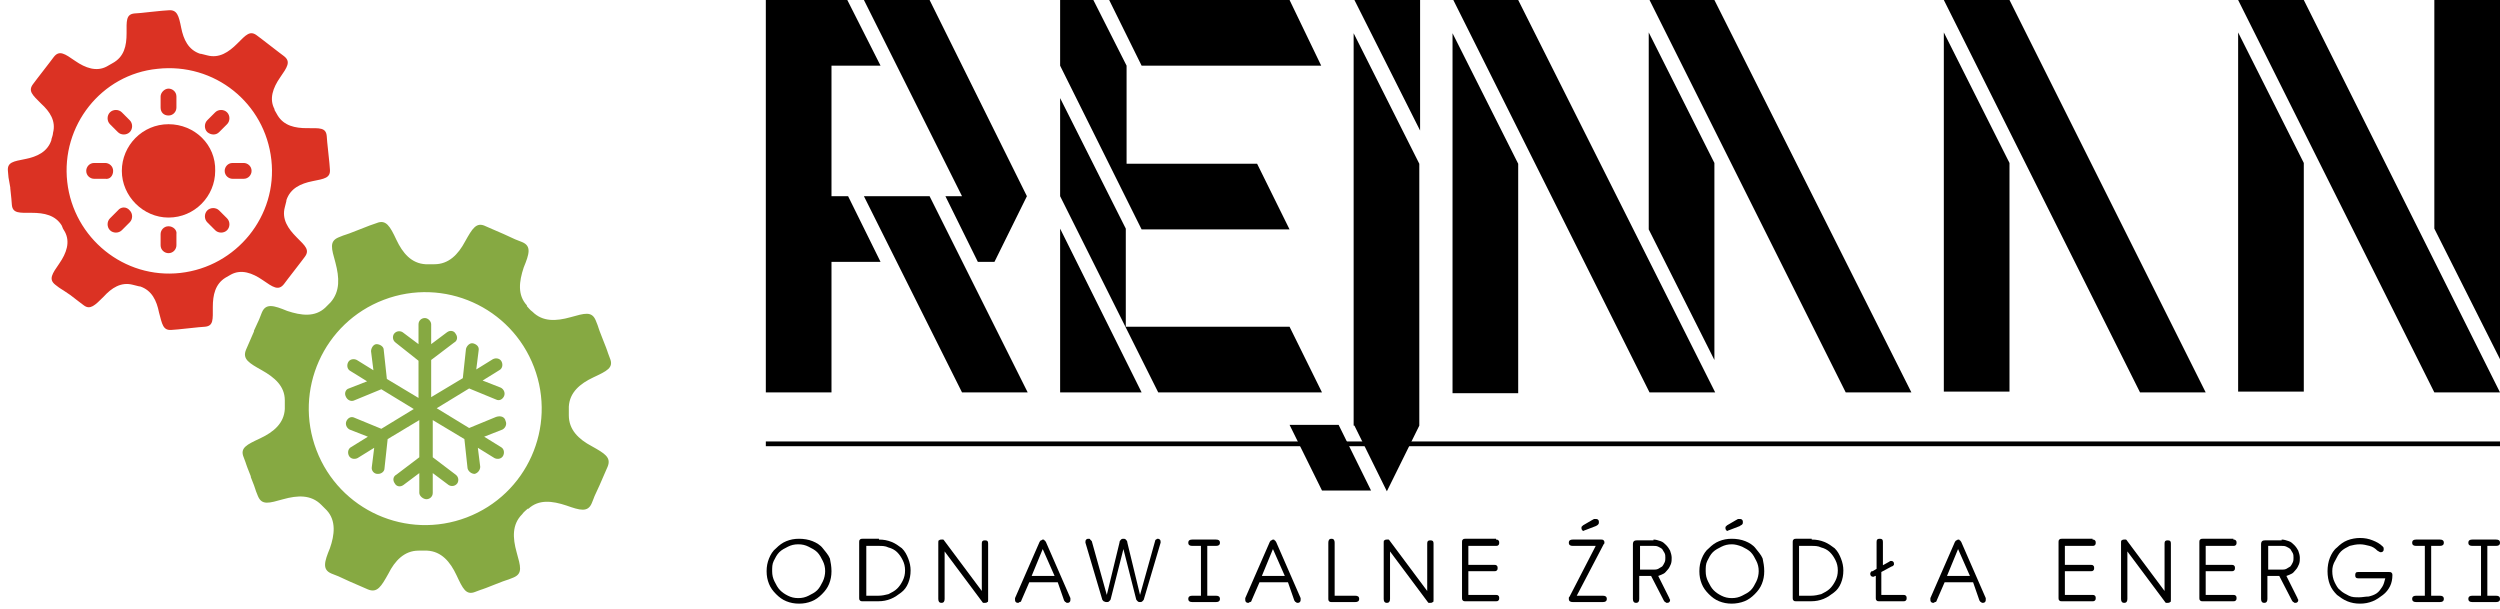 <svg width="316" height="77" viewBox="0 0 316 77" fill="none" xmlns="http://www.w3.org/2000/svg">
<path d="M105.1 72.2C105.1 72.8 105 73.3 104.8 73.8C104.6 74.3 104.3 74.7 103.9 75.1C103.5 75.5 103.1 75.8 102.6 76C102.1 76.2 101.6 76.3 101 76.3C100.4 76.3 99.9 76.2 99.4 76C98.9 75.8 98.5 75.5 98.1 75.1C97.7 74.7 97.4 74.3 97.2 73.8C97 73.3 96.9 72.8 96.9 72.2C96.9 71.6 97 71.1 97.2 70.6C97.4 70.1 97.7 69.6 98.1 69.3C98.5 68.9 98.9 68.6 99.4 68.4C99.9 68.2 100.4 68.1 101 68.1C101.6 68.1 102.2 68.2 102.7 68.4C103.2 68.6 103.7 68.9 104 69.3C104.3 69.7 104.7 70.1 104.9 70.6C105 71.1 105.1 71.6 105.1 72.2ZM100.9 68.8C100.4 68.8 100 68.9 99.6 69.1C99.2 69.3 98.8 69.5 98.5 69.8C98.2 70.1 98 70.5 97.8 70.9C97.6 71.3 97.6 71.7 97.6 72.2C97.6 72.7 97.7 73.1 97.9 73.5C98.1 73.9 98.3 74.3 98.6 74.6C98.9 74.9 99.2 75.1 99.6 75.3C100 75.5 100.4 75.6 100.9 75.6C101.4 75.6 101.8 75.5 102.2 75.3C102.6 75.1 103 74.9 103.3 74.6C103.6 74.3 103.8 73.9 104 73.5C104.2 73.1 104.3 72.6 104.3 72.2C104.3 71.7 104.2 71.3 104 70.9C103.8 70.5 103.6 70.1 103.3 69.8C103 69.5 102.6 69.3 102.2 69.1C101.8 68.9 101.4 68.8 100.9 68.8Z" fill="black"/>
<path d="M111.1 68.2C111.7 68.2 112.2 68.3 112.7 68.5C113.2 68.7 113.6 69 114 69.3C114.4 69.7 114.6 70.1 114.8 70.6C115 71.1 115.1 71.6 115.1 72.1C115.1 72.7 115 73.2 114.8 73.7C114.6 74.2 114.3 74.6 113.9 74.9C113.5 75.2 113.1 75.5 112.6 75.7C112.1 75.9 111.6 76 111 76H109C108.9 76 108.8 76 108.7 75.9C108.6 75.8 108.6 75.7 108.6 75.6V68.5C108.6 68.4 108.6 68.3 108.7 68.2C108.8 68.1 108.9 68.1 109 68.1H111.1V68.2ZM109.5 75.3H111C111.5 75.3 111.9 75.2 112.3 75.1C112.7 74.9 113.1 74.7 113.4 74.4C113.7 74.1 113.9 73.8 114.1 73.4C114.3 73 114.4 72.6 114.4 72.1C114.4 71.6 114.3 71.2 114.1 70.8C113.9 70.4 113.7 70.1 113.4 69.8C113.1 69.5 112.7 69.3 112.3 69.2C111.9 69 111.5 69 111 69H109.5V75.3Z" fill="black"/>
<path d="M124.1 74.7V68.7C124.1 68.4 124.2 68.3 124.5 68.3C124.8 68.3 124.9 68.4 124.9 68.7V75.8C124.9 76 124.9 76.1 124.8 76.1C124.7 76.2 124.6 76.2 124.5 76.2C124.4 76.2 124.4 76.2 124.3 76.2C124.2 76.2 124.2 76.1 124.1 76L119.4 69.7V75.7C119.4 76 119.3 76.2 119 76.2C118.7 76.2 118.6 76 118.6 75.7V68.6C118.6 68.4 118.6 68.3 118.7 68.3C118.8 68.2 118.9 68.2 119 68.2C119.1 68.2 119.1 68.2 119.2 68.2C119.3 68.2 119.3 68.3 119.4 68.4L124.1 74.7Z" fill="black"/>
<path d="M133.7 73.6H130.1L129.1 75.9C129.1 76 129 76.1 128.9 76.1C128.8 76.1 128.8 76.2 128.7 76.2C128.6 76.2 128.5 76.2 128.4 76.1C128.3 76 128.3 75.9 128.3 75.8C128.3 75.7 128.3 75.7 128.3 75.6L131.4 68.5C131.5 68.4 131.5 68.3 131.6 68.3C131.7 68.3 131.7 68.2 131.8 68.2C131.9 68.2 132 68.2 132 68.3C132.1 68.3 132.1 68.4 132.2 68.5L135.3 75.6C135.3 75.7 135.3 75.7 135.3 75.8C135.3 75.9 135.3 76 135.2 76.1C135.1 76.2 135 76.2 134.9 76.2C134.8 76.2 134.8 76.2 134.7 76.1C134.6 76.1 134.6 76 134.5 75.9L133.7 73.6ZM130.4 72.8H133.3L131.8 69.4L130.4 72.8Z" fill="black"/>
<path d="M139.9 75.2L141.5 68.6C141.5 68.4 141.6 68.3 141.7 68.2C141.8 68.1 141.9 68.1 142 68.1C142.1 68.1 142.2 68.1 142.3 68.2C142.4 68.3 142.5 68.4 142.5 68.6L144.1 75.2L146 68.4C146 68.3 146.1 68.2 146.1 68.2C146.2 68.2 146.2 68.1 146.3 68.1C146.4 68.1 146.5 68.1 146.6 68.2C146.7 68.3 146.7 68.4 146.7 68.5V68.6L144.6 75.7C144.6 75.8 144.5 75.9 144.4 76C144.3 76.1 144.2 76.1 144.1 76.1C144 76.1 143.9 76.1 143.8 76C143.7 75.9 143.6 75.8 143.6 75.7L142 69.4L140.4 75.7C140.4 75.8 140.3 75.9 140.2 76C140.1 76.1 140 76.1 139.9 76.1C139.8 76.1 139.7 76.1 139.5 76C139.4 75.9 139.3 75.8 139.3 75.7L137.2 68.6C137.2 68.5 137.2 68.5 137.2 68.5C137.2 68.4 137.2 68.3 137.3 68.2C137.4 68.1 137.5 68.1 137.6 68.1C137.7 68.1 137.8 68.1 137.8 68.2C137.9 68.3 137.9 68.3 138 68.4L139.9 75.2Z" fill="black"/>
<path d="M153.7 68.2C154 68.2 154.2 68.3 154.2 68.6C154.2 68.9 154 69 153.7 69H152.6V75.3H153.7C154 75.3 154.2 75.4 154.2 75.7C154.2 76 154 76.1 153.7 76.1H150.7C150.4 76.1 150.2 76 150.2 75.7C150.2 75.4 150.4 75.3 150.7 75.3H151.8V69H150.7C150.4 69 150.2 68.9 150.2 68.6C150.2 68.3 150.4 68.2 150.7 68.2H153.7V68.2Z" fill="black"/>
<path d="M162.8 73.6H159.2L158.2 75.9C158.2 76 158.1 76.1 158 76.1C157.9 76.1 157.9 76.2 157.8 76.2C157.7 76.2 157.6 76.2 157.5 76.1C157.4 76 157.4 75.9 157.4 75.8C157.4 75.7 157.4 75.7 157.4 75.6L160.5 68.5C160.6 68.4 160.6 68.3 160.7 68.3C160.8 68.3 160.8 68.2 160.9 68.2C161 68.2 161.1 68.2 161.1 68.3C161.2 68.3 161.2 68.4 161.3 68.5L164.4 75.6C164.4 75.7 164.4 75.7 164.4 75.8C164.4 75.9 164.4 76 164.3 76.1C164.2 76.2 164.1 76.2 164 76.2C163.9 76.2 163.9 76.2 163.8 76.1C163.7 76.1 163.7 76 163.6 75.9L162.8 73.6ZM159.5 72.8H162.4L160.9 69.4L159.5 72.8Z" fill="black"/>
<path d="M168.7 75.3H171.3C171.6 75.3 171.8 75.4 171.8 75.7C171.8 76 171.6 76.1 171.3 76.1H168.3C168.2 76.1 168.1 76.1 168 76C167.9 75.9 167.9 75.8 167.9 75.7V68.6C167.9 68.3 168 68.1 168.3 68.1C168.6 68.1 168.7 68.3 168.7 68.6V75.3Z" fill="black"/>
<path d="M180.4 74.7V68.7C180.4 68.4 180.5 68.3 180.8 68.3C181.1 68.3 181.2 68.4 181.2 68.7V75.8C181.2 76 181.2 76.1 181.1 76.1C181 76.2 180.9 76.2 180.8 76.2C180.7 76.2 180.7 76.2 180.6 76.2C180.5 76.2 180.5 76.1 180.4 76L175.7 69.7V75.7C175.7 76 175.6 76.2 175.3 76.2C175 76.2 174.9 76 174.9 75.7V68.6C174.9 68.4 174.9 68.3 175 68.3C175.1 68.2 175.2 68.2 175.3 68.2C175.4 68.2 175.4 68.2 175.5 68.2C175.6 68.2 175.6 68.3 175.7 68.4L180.4 74.7Z" fill="black"/>
<path d="M189.1 68.2C189.2 68.2 189.3 68.2 189.4 68.3C189.5 68.4 189.5 68.5 189.5 68.6C189.5 68.7 189.5 68.8 189.4 68.9C189.3 69 189.2 69 189.1 69H185.6V71.4H188.9C189 71.4 189.1 71.4 189.2 71.5C189.3 71.6 189.3 71.7 189.3 71.8C189.3 71.9 189.3 72 189.2 72.1C189.1 72.2 189 72.2 188.9 72.2H185.6V75.2H189.1C189.2 75.2 189.3 75.2 189.4 75.3C189.5 75.4 189.5 75.5 189.5 75.6C189.5 75.7 189.5 75.8 189.4 75.9C189.3 76 189.2 76 189.1 76H185.2C185.1 76 185 76 184.9 75.9C184.8 75.8 184.8 75.7 184.8 75.6V68.5C184.8 68.4 184.8 68.3 184.9 68.2C185 68.1 185.1 68.1 185.2 68.1H189.1V68.2Z" fill="black"/>
<path d="M202.4 68.2C202.5 68.2 202.6 68.2 202.7 68.3C202.8 68.4 202.8 68.5 202.8 68.6C202.8 68.7 202.8 68.7 202.7 68.8L199.3 75.3H202.6C202.9 75.3 203.1 75.4 203.1 75.7C203.1 76 202.9 76.1 202.6 76.1H198.8C198.5 76.1 198.3 76 198.3 75.7V75.6C198.3 75.5 198.3 75.5 198.4 75.4L201.7 69H198.8C198.5 69 198.3 68.9 198.3 68.6C198.3 68.3 198.5 68.2 198.8 68.2H202.4V68.2ZM201.3 65.7C201.4 65.7 201.4 65.6 201.5 65.6C201.6 65.6 201.6 65.6 201.7 65.6C201.8 65.6 201.9 65.6 202 65.7C202.1 65.8 202.1 65.9 202.1 66C202.1 66.1 202.1 66.2 202 66.3C201.9 66.4 201.9 66.4 201.7 66.5L200.4 67C200.3 67 200.2 67.1 200.2 67.1C200.1 67.1 200 67.1 200 67C199.9 66.9 199.9 66.9 199.9 66.8C199.9 66.7 199.9 66.7 199.9 66.6C199.9 66.6 200 66.5 200.1 66.4L201.3 65.7Z" fill="black"/>
<path d="M209 68.2C209.3 68.2 209.6 68.3 209.9 68.4C210.2 68.5 210.4 68.7 210.6 68.9C210.8 69.1 211 69.4 211.1 69.6C211.2 69.9 211.3 70.2 211.3 70.5C211.3 70.8 211.3 71 211.2 71.3C211.1 71.5 211 71.8 210.8 72C210.6 72.2 210.5 72.4 210.3 72.5C210.1 72.6 209.9 72.7 209.6 72.8L211 75.6C211 75.7 211.1 75.8 211.1 75.8C211.1 75.9 211.1 76 211 76.1C210.9 76.2 210.8 76.2 210.7 76.2C210.6 76.2 210.6 76.2 210.5 76.1C210.4 76.1 210.4 76 210.3 75.9L208.7 72.8H207.2V75.7C207.2 76 207.1 76.2 206.8 76.2C206.5 76.2 206.4 76 206.4 75.7V68.8C206.4 68.4 206.6 68.3 206.9 68.3H209V68.2ZM207.3 72H209C209.2 72 209.4 72 209.6 71.9C209.8 71.8 209.9 71.7 210.1 71.6C210.2 71.5 210.3 71.3 210.4 71.1C210.5 70.9 210.5 70.7 210.5 70.5C210.5 70.3 210.5 70.1 210.4 69.9C210.3 69.7 210.2 69.6 210.1 69.4C210 69.3 209.8 69.2 209.6 69.1C209.4 69 209.2 69 209 69H207.3V72Z" fill="black"/>
<path d="M223 72.2C223 72.8 222.9 73.3 222.7 73.8C222.5 74.3 222.2 74.7 221.8 75.1C221.4 75.5 221 75.8 220.5 76C220 76.2 219.4 76.3 218.9 76.3C218.3 76.3 217.8 76.2 217.3 76C216.8 75.8 216.4 75.5 216 75.1C215.6 74.7 215.3 74.3 215.1 73.8C214.9 73.3 214.8 72.8 214.8 72.2C214.8 71.6 214.9 71.1 215.1 70.6C215.3 70.1 215.6 69.6 216 69.3C216.4 68.9 216.8 68.6 217.3 68.4C217.8 68.2 218.3 68.1 218.9 68.1C219.5 68.1 220.1 68.2 220.6 68.4C221.1 68.6 221.6 68.9 221.9 69.3C222.2 69.7 222.6 70.1 222.8 70.6C222.9 71.1 223 71.6 223 72.2ZM218.9 68.8C218.4 68.8 218 68.9 217.6 69.1C217.2 69.3 216.8 69.5 216.5 69.8C216.2 70.1 216 70.5 215.8 70.9C215.6 71.3 215.6 71.7 215.6 72.2C215.6 72.7 215.7 73.1 215.9 73.5C216.1 73.9 216.3 74.3 216.6 74.6C216.9 74.9 217.2 75.1 217.6 75.3C218 75.5 218.4 75.6 218.9 75.6C219.4 75.6 219.8 75.5 220.2 75.3C220.6 75.1 221 74.9 221.3 74.6C221.6 74.3 221.8 73.9 222 73.5C222.2 73.1 222.3 72.6 222.3 72.2C222.3 71.7 222.2 71.3 222 70.9C221.8 70.5 221.6 70.1 221.3 69.8C221 69.5 220.6 69.3 220.2 69.1C219.7 68.9 219.3 68.8 218.9 68.8ZM219.5 65.7C219.6 65.7 219.6 65.6 219.7 65.6C219.8 65.6 219.8 65.6 219.9 65.6C220 65.6 220.1 65.6 220.2 65.7C220.3 65.8 220.3 65.9 220.3 66C220.3 66.1 220.3 66.2 220.2 66.3C220.1 66.4 220 66.4 219.9 66.5L218.6 67C218.5 67 218.4 67.1 218.4 67.1C218.3 67.1 218.2 67.1 218.2 67C218.1 66.9 218.1 66.9 218.1 66.8C218.1 66.7 218.1 66.7 218.1 66.6C218.1 66.6 218.2 66.5 218.3 66.4L219.5 65.7Z" fill="black"/>
<path d="M229 68.2C229.6 68.2 230.1 68.3 230.6 68.5C231.1 68.7 231.5 69 231.9 69.3C232.3 69.7 232.5 70.1 232.7 70.6C232.9 71.1 233 71.6 233 72.1C233 72.7 232.9 73.2 232.7 73.7C232.5 74.2 232.2 74.6 231.8 74.9C231.4 75.2 231 75.5 230.5 75.7C230 75.9 229.5 76 228.9 76H227C226.9 76 226.8 76 226.7 75.9C226.6 75.8 226.6 75.7 226.6 75.6V68.5C226.6 68.4 226.6 68.3 226.7 68.2C226.8 68.1 226.9 68.1 227 68.1H229V68.2ZM227.4 75.3H228.9C229.4 75.3 229.8 75.2 230.2 75.1C230.6 74.9 231 74.7 231.3 74.4C231.6 74.1 231.8 73.8 232 73.4C232.2 73 232.3 72.6 232.3 72.1C232.3 71.6 232.2 71.2 232 70.8C231.8 70.4 231.6 70.1 231.3 69.8C231 69.5 230.6 69.3 230.2 69.2C229.8 69 229.4 69 228.9 69H227.4V75.3Z" fill="black"/>
<path d="M237.9 71.5L238.8 71C238.9 70.9 239 70.9 239 70.9C239.1 70.9 239.2 70.9 239.3 71C239.4 71.1 239.4 71.2 239.4 71.3C239.4 71.4 239.4 71.4 239.3 71.5C239.3 71.5 239.2 71.6 239.1 71.6L237.8 72.3V75.2H240.6C240.7 75.2 240.8 75.2 240.9 75.3C241 75.4 241 75.5 241 75.6C241 75.7 241 75.8 240.9 75.9C240.8 76 240.7 76 240.6 76H237.5C237.4 76 237.3 76 237.2 75.9C237.1 75.8 237.1 75.7 237.1 75.6V72.8H237C236.9 72.9 236.8 72.9 236.8 72.9C236.7 72.9 236.6 72.9 236.5 72.8C236.4 72.7 236.4 72.6 236.4 72.5C236.4 72.4 236.4 72.4 236.5 72.3C236.5 72.2 236.6 72.2 236.7 72.2L237.2 71.9V68.5C237.2 68.2 237.3 68.1 237.6 68.1C237.9 68.1 238 68.2 238 68.5V71.5H237.9Z" fill="black"/>
<path d="M249.4 73.6H245.8L244.8 75.9C244.8 76 244.7 76.1 244.6 76.1C244.5 76.1 244.5 76.2 244.4 76.2C244.3 76.2 244.2 76.2 244.1 76.1C244 76 244 75.9 244 75.8C244 75.7 244 75.7 244 75.6L247.1 68.5C247.2 68.4 247.2 68.3 247.3 68.3C247.4 68.3 247.4 68.2 247.5 68.2C247.6 68.2 247.7 68.2 247.7 68.3C247.8 68.3 247.8 68.4 247.9 68.5L251 75.6C251 75.7 251 75.7 251 75.8C251 75.9 251 76 250.9 76.1C250.8 76.2 250.7 76.2 250.6 76.2C250.5 76.2 250.5 76.2 250.4 76.1C250.3 76.1 250.3 76 250.2 75.9L249.4 73.6ZM246.1 72.8H249L247.5 69.4L246.1 72.8Z" fill="black"/>
<path d="M264.5 68.2C264.6 68.2 264.7 68.2 264.8 68.3C264.9 68.4 264.9 68.5 264.9 68.6C264.9 68.7 264.9 68.8 264.8 68.9C264.7 69 264.6 69 264.5 69H261V71.4H264.3C264.4 71.4 264.5 71.4 264.6 71.5C264.7 71.6 264.7 71.7 264.7 71.8C264.7 71.9 264.7 72 264.6 72.1C264.5 72.2 264.4 72.2 264.3 72.2H261V75.2H264.5C264.6 75.2 264.7 75.2 264.8 75.3C264.9 75.4 264.9 75.5 264.9 75.6C264.9 75.7 264.9 75.8 264.8 75.9C264.7 76 264.6 76 264.5 76H260.6C260.5 76 260.4 76 260.3 75.9C260.2 75.8 260.2 75.7 260.2 75.6V68.5C260.2 68.4 260.2 68.3 260.3 68.2C260.4 68.1 260.5 68.1 260.6 68.1H264.5V68.2Z" fill="black"/>
<path d="M273.6 74.7V68.7C273.6 68.4 273.7 68.3 274 68.3C274.3 68.3 274.4 68.4 274.4 68.7V75.8C274.4 76 274.4 76.1 274.3 76.1C274.2 76.2 274.1 76.2 274 76.2C273.9 76.2 273.9 76.2 273.8 76.2C273.7 76.2 273.7 76.1 273.6 76L268.9 69.7V75.7C268.9 76 268.8 76.2 268.5 76.2C268.2 76.2 268.1 76 268.1 75.7V68.6C268.1 68.4 268.1 68.3 268.2 68.3C268.3 68.2 268.4 68.2 268.5 68.2C268.6 68.2 268.6 68.2 268.7 68.2C268.8 68.2 268.8 68.3 268.9 68.4L273.6 74.7Z" fill="black"/>
<path d="M282.3 68.2C282.4 68.2 282.5 68.2 282.6 68.3C282.7 68.4 282.7 68.5 282.7 68.6C282.7 68.7 282.7 68.8 282.6 68.9C282.5 69 282.4 69 282.3 69H278.8V71.4H282.1C282.2 71.4 282.3 71.4 282.4 71.5C282.5 71.6 282.5 71.7 282.5 71.8C282.5 71.9 282.5 72 282.4 72.1C282.3 72.2 282.2 72.2 282.1 72.2H278.8V75.2H282.3C282.4 75.2 282.5 75.2 282.6 75.3C282.7 75.4 282.7 75.5 282.7 75.6C282.7 75.7 282.7 75.8 282.6 75.9C282.5 76 282.4 76 282.3 76H278.4C278.3 76 278.2 76 278.1 75.9C278 75.8 278 75.7 278 75.6V68.5C278 68.4 278 68.3 278.1 68.2C278.2 68.1 278.3 68.1 278.4 68.1H282.3V68.2Z" fill="black"/>
<path d="M288.4 68.2C288.7 68.2 289 68.3 289.3 68.4C289.6 68.5 289.8 68.7 290 68.9C290.2 69.1 290.4 69.4 290.5 69.6C290.6 69.9 290.7 70.2 290.7 70.5C290.7 70.8 290.7 71 290.6 71.3C290.5 71.5 290.4 71.8 290.2 72C290 72.2 289.9 72.4 289.7 72.5C289.5 72.6 289.3 72.7 289 72.8L290.4 75.6C290.4 75.7 290.5 75.8 290.5 75.8C290.5 75.9 290.5 76 290.4 76.1C290.3 76.2 290.2 76.2 290.1 76.2C290 76.2 290 76.2 289.9 76.1C289.8 76.1 289.8 76 289.7 75.9L288.1 72.8H286.6V75.7C286.6 76 286.5 76.2 286.2 76.2C285.9 76.2 285.8 76 285.8 75.7V68.8C285.8 68.4 286 68.3 286.3 68.3H288.4V68.2ZM286.7 72H288.4C288.6 72 288.8 72 289 71.9C289.2 71.8 289.3 71.7 289.5 71.6C289.6 71.5 289.7 71.3 289.8 71.1C289.9 70.9 289.9 70.7 289.9 70.5C289.9 70.3 289.9 70.1 289.8 69.9C289.7 69.7 289.6 69.6 289.5 69.4C289.4 69.3 289.2 69.2 289 69.1C288.8 69 288.6 69 288.4 69H286.7V72Z" fill="black"/>
<path d="M294.8 72.2C294.8 72.7 294.9 73.2 295.1 73.6C295.3 74 295.5 74.4 295.8 74.6C296.1 74.9 296.5 75.1 296.9 75.3C297.3 75.5 297.7 75.5 298.2 75.5C298.6 75.5 299 75.4 299.4 75.4C299.8 75.3 300.1 75.2 300.4 75C300.7 74.8 300.9 74.5 301.1 74.2C301.3 73.9 301.4 73.5 301.5 73.1H298.1C297.8 73.1 297.7 73 297.7 72.7C297.7 72.4 297.8 72.3 298.1 72.3H301.9C302.1 72.3 302.2 72.3 302.3 72.4C302.4 72.5 302.4 72.6 302.4 72.7C302.4 73.2 302.3 73.7 302.1 74.1C301.9 74.5 301.6 74.9 301.2 75.2C300.8 75.5 300.4 75.8 299.9 76C299.4 76.2 298.9 76.3 298.3 76.3C297.7 76.3 297.2 76.2 296.7 76C296.2 75.8 295.8 75.5 295.4 75.2C295 74.8 294.7 74.4 294.5 73.9C294.3 73.4 294.2 72.8 294.2 72.2C294.2 71.6 294.3 71 294.5 70.5C294.7 70 295 69.5 295.4 69.2C295.8 68.8 296.2 68.5 296.7 68.3C297.2 68.1 297.8 68 298.3 68C298.9 68 299.4 68.1 299.9 68.3C300.4 68.5 300.8 68.7 301.2 69.1C301.3 69.2 301.3 69.3 301.3 69.4C301.3 69.5 301.3 69.6 301.2 69.7C301.1 69.8 301 69.8 300.9 69.8C300.8 69.8 300.7 69.7 300.5 69.6C300.2 69.3 299.9 69.1 299.5 69C299.1 68.9 298.7 68.8 298.3 68.8C297.8 68.8 297.4 68.9 297 69C296.6 69.2 296.2 69.4 295.9 69.7C295.6 70 295.4 70.4 295.2 70.8C294.9 71.3 294.8 71.7 294.8 72.2Z" fill="black"/>
<path d="M308.4 68.2C308.7 68.2 308.9 68.3 308.9 68.6C308.9 68.9 308.7 69 308.4 69H307.3V75.3H308.4C308.7 75.3 308.9 75.4 308.9 75.7C308.9 76 308.7 76.1 308.4 76.1H305.4C305.1 76.1 304.9 76 304.9 75.7C304.9 75.4 305.1 75.3 305.4 75.3H306.5V69H305.4C305.1 69 304.9 68.9 304.9 68.6C304.9 68.3 305.1 68.2 305.4 68.2H308.4V68.2Z" fill="black"/>
<path d="M315.5 68.2C315.8 68.2 316 68.3 316 68.6C316 68.9 315.8 69 315.5 69H314.4V75.3H315.5C315.8 75.3 316 75.4 316 75.7C316 76 315.8 76.1 315.5 76.1H312.5C312.2 76.1 312 76 312 75.7C312 75.4 312.2 75.3 312.5 75.3H313.6V69H312.5C312.2 69 312 68.9 312 68.6C312 68.3 312.2 68.2 312.5 68.2H315.5V68.2Z" fill="black"/>
<path d="M316 55.8H96.8V56.4H316V55.8Z" fill="black"/>
<path fill-rule="evenodd" clip-rule="evenodd" d="M111.3 33.1L107.2 24.8H105.1V8.3H111.3L107.1 0H96.8V49.6H105.1V33.1H111.3Z" fill="black"/>
<path fill-rule="evenodd" clip-rule="evenodd" d="M119.5 24.8L123.6 33.1H125.7L129.8 24.8L117.5 0H109.2L121.6 24.8H119.5Z" fill="black"/>
<path fill-rule="evenodd" clip-rule="evenodd" d="M121.6 49.6L109.2 24.8H117.5L129.9 49.6H121.6Z" fill="black"/>
<path fill-rule="evenodd" clip-rule="evenodd" d="M134 8.3L144.3 29H163L158.9 20.7H142.4V8.3L138.2 0H134V8.3Z" fill="black"/>
<path fill-rule="evenodd" clip-rule="evenodd" d="M140.2 0L144.3 8.3H167L163 0H140.2Z" fill="black"/>
<path fill-rule="evenodd" clip-rule="evenodd" d="M134 24.8L146.4 49.6H167.1L163 41.3H142.3V28.9L134 12.4V24.8Z" fill="black"/>
<path fill-rule="evenodd" clip-rule="evenodd" d="M134 28.9L144.3 49.6H134V28.9Z" fill="black"/>
<path fill-rule="evenodd" clip-rule="evenodd" d="M171.2 0L179.5 16.5V0H171.2Z" fill="black"/>
<path fill-rule="evenodd" clip-rule="evenodd" d="M171.2 53.8L175.3 62.1L179.4 53.8V20.7L171.1 4.2V53.8H171.2Z" fill="black"/>
<path fill-rule="evenodd" clip-rule="evenodd" d="M167.1 62L163 53.7H169.2L173.3 62H167.1Z" fill="black"/>
<path fill-rule="evenodd" clip-rule="evenodd" d="M183.7 0L208.5 49.6H216.8L191.9 0H183.7Z" fill="black"/>
<path fill-rule="evenodd" clip-rule="evenodd" d="M208.5 0L233.3 49.6H241.6L216.7 0H208.5Z" fill="black"/>
<path fill-rule="evenodd" clip-rule="evenodd" d="M191.9 20.7L183.6 4.2V49.7H191.9V20.7Z" fill="black"/>
<path fill-rule="evenodd" clip-rule="evenodd" d="M216.7 45.5L208.4 29V4.1L216.7 20.6V45.5Z" fill="black"/>
<path fill-rule="evenodd" clip-rule="evenodd" d="M245.7 0L270.5 49.6H278.8L254 0H245.7Z" fill="black"/>
<path fill-rule="evenodd" clip-rule="evenodd" d="M245.7 4.1L254 20.6V49.5H245.7V4.1Z" fill="black"/>
<path fill-rule="evenodd" clip-rule="evenodd" d="M282.9 0L307.7 49.6H316L291.2 0H282.9Z" fill="black"/>
<path fill-rule="evenodd" clip-rule="evenodd" d="M307.7 28.9L316 45.4V0H307.7V28.9Z" fill="black"/>
<path fill-rule="evenodd" clip-rule="evenodd" d="M282.9 4.1L291.2 20.6V49.5H282.9V4.1Z" fill="black"/>
<path fill-rule="evenodd" clip-rule="evenodd" d="M16 4.2C16 2.7 15.9 1.8 17 1.7C18.1 1.6 17.4 1.7 19.1 1.5C20.9 1.3 20.2 1.4 21.3 1.3C22.4 1.2 22.6 2 22.9 3.5C23.2 5 23.8 6.3 25.3 6.8C25.3 6.8 25.3 6.8 25.4 6.8C25.7 6.9 25.9 6.9 26.2 7C27.7 7.4 28.9 6.6 30 5.5C31.1 4.4 31.6 3.8 32.5 4.5C33.4 5.2 32.8 4.7 34.2 5.8C35.6 6.9 35 6.4 35.9 7.1C36.8 7.8 36.3 8.5 35.4 9.8C34.5 11.1 34 12.5 34.7 13.8C34.7 13.8 34.7 13.8 34.7 13.9C34.8 14.1 35 14.4 35.1 14.6C35.9 15.9 37.3 16.2 38.8 16.2C40.4 16.2 41.2 16.1 41.3 17.2C41.4 18.3 41.3 17.5 41.5 19.3C41.7 21.1 41.6 20.3 41.7 21.4C41.8 22.5 41 22.6 39.5 22.9C38 23.2 36.7 23.8 36.2 25.3C36.2 25.3 36.2 25.3 36.2 25.4C36.1 25.7 36.1 25.9 36 26.2C35.6 27.7 36.4 28.9 37.5 30C38.6 31.1 39.2 31.6 38.5 32.5C37.8 33.4 38.3 32.8 37.2 34.2C36.1 35.6 36.6 35 35.9 35.9C35.2 36.8 34.5 36.3 33.2 35.4C31.9 34.5 30.5 34 29.2 34.7C29 34.8 28.7 35 28.5 35.1C27.2 35.9 26.9 37.3 26.9 38.8C26.9 40.4 27 41.2 25.9 41.3C24.8 41.4 25.6 41.3 23.8 41.5C22 41.7 22.8 41.6 21.7 41.7C20.6 41.8 20.5 41 20.1 39.5C19.8 38 19.2 36.7 17.7 36.2C17.7 36.2 17.7 36.2 17.6 36.2C17.3 36.1 17.1 36.1 16.8 36C15.3 35.6 14.1 36.4 13.1 37.5C12 38.6 11.4 39.2 10.6 38.6C9.7 37.9 10.3 38.4 8.9 37.3C7.3 36.2 7.9 36.7 7 36C6.1 35.3 6.6 34.6 7.5 33.3C8.4 32 8.9 30.6 8.2 29.3C8 29 7.9 28.8 7.8 28.5C7 27.2 5.6 26.9 4 26.9C2.5 26.9 1.6 27 1.5 25.9C1.4 24.8 1.5 25.6 1.3 23.8C1.3 23.8 1.3 23.8 1.3 23.7C1 22 1.1 22.7 1 21.6C0.9 20.5 1.7 20.4 3.2 20.1C4.7 19.8 6 19.2 6.5 17.7C6.5 17.7 6.5 17.7 6.5 17.6C6.6 17.3 6.7 17 6.7 16.8C7.1 15.3 6.3 14.1 5.2 13.1C4.1 12 3.5 11.5 4.2 10.6C4.9 9.7 4.4 10.3 5.5 8.9C6.6 7.5 6.1 8.1 6.8 7.2C7.5 6.3 8.2 6.8 9.5 7.7C10.8 8.6 12.2 9.1 13.5 8.4C13.7 8.3 14 8.1 14.2 8C15.7 7.2 16 5.8 16 4.2ZM19.9 8.7C12.8 9.4 7.7 15.9 8.5 23C9.3 30.1 15.7 35.3 22.8 34.5C29.9 33.7 35.1 27.3 34.3 20.2C33.5 13 27.1 7.9 19.9 8.7Z" fill="#DB3223"/>
<path fill-rule="evenodd" clip-rule="evenodd" d="M42.4 33.2C41.9 31.4 41.6 30.5 42.8 30C44 29.5 43.2 29.9 45.2 29.1C47.3 28.3 46.4 28.6 47.6 28.2C48.8 27.7 49.3 28.6 50.1 30.3C50.9 32 52 33.3 53.8 33.4C53.8 33.4 53.8 33.4 53.9 33.4C54.2 33.4 54.6 33.4 54.9 33.4C56.7 33.4 57.9 32.2 58.8 30.5C59.7 28.9 60.2 28 61.4 28.6C62.6 29.1 61.8 28.8 63.7 29.6C65.6 30.5 64.8 30.1 66 30.6C67.2 31.1 66.9 32.1 66.2 33.8C65.6 35.6 65.4 37.3 66.6 38.6C66.6 38.6 66.6 38.6 66.6 38.7C66.8 38.9 67 39.2 67.3 39.4C68.6 40.7 70.3 40.6 72.1 40.1C73.9 39.6 74.8 39.3 75.3 40.5C75.8 41.7 75.4 40.9 76.2 42.9C77 44.9 76.6 44 77.1 45.3C77.6 46.5 76.7 46.9 75 47.7C73.3 48.5 72 49.6 71.9 51.4V51.5C71.9 51.8 71.9 52.1 71.9 52.5C71.9 54.3 73.1 55.5 74.8 56.4C76.4 57.3 77.3 57.8 76.8 59C76.3 60.2 76.6 59.4 75.8 61.3C74.9 63.2 75.3 62.4 74.8 63.6C74.3 64.8 73.3 64.5 71.6 63.9C69.8 63.3 68.1 63.1 66.8 64.3C66.8 64.3 66.8 64.3 66.7 64.3C66.5 64.5 66.2 64.7 66 65C64.7 66.3 64.8 68 65.3 69.8C65.8 71.6 66.1 72.5 64.9 73C63.7 73.5 64.5 73.1 62.5 73.9C60.5 74.7 61.4 74.3 60.1 74.8C58.9 75.3 58.5 74.4 57.7 72.7C56.9 71 55.8 69.7 54 69.6H53.9C53.6 69.6 53.2 69.6 52.9 69.6C51.1 69.6 49.9 70.9 49.1 72.5C48.2 74.1 47.7 75 46.5 74.5C45.3 74 46.1 74.3 44.2 73.5C42.3 72.6 43.1 73 41.9 72.5C40.7 72 41 71 41.7 69.3C42.3 67.6 42.5 65.8 41.3 64.5C41.1 64.3 40.8 64 40.6 63.8C39.3 62.5 37.6 62.6 35.8 63.1C34 63.6 33.1 63.9 32.6 62.7C32.1 61.5 32.5 62.3 31.7 60.3C31.7 60.3 31.7 60.3 31.7 60.2C30.9 58.2 31.3 59.1 30.8 57.8C30.3 56.6 31.2 56.2 32.9 55.4C34.6 54.6 35.9 53.5 36 51.7C36 51.7 36 51.7 36 51.6C36 51.3 36 50.9 36 50.6C36 48.8 34.7 47.7 33.1 46.8C31.5 45.9 30.6 45.4 31.1 44.2C31.6 43 31.3 43.8 32.1 41.9C32.1 41.9 32.1 41.9 32.1 41.8C33 39.9 32.6 40.7 33.1 39.5C33.6 38.3 34.6 38.6 36.3 39.3C38.1 39.9 39.8 40.1 41.1 38.9C41.3 38.7 41.6 38.4 41.8 38.2C43 36.8 42.9 35.1 42.4 33.2ZM48.5 37.9C40.9 40.8 37.1 49.3 40 56.9C42.9 64.5 51.4 68.3 59 65.4C66.6 62.5 70.4 54 67.5 46.4C64.6 38.8 56.1 35 48.5 37.9Z" fill="#86A942"/>
<path d="M63.9 53.2C64.1 53.6 63.9 54.1 63.5 54.3L61.2 55.2L63.3 56.5C63.7 56.7 63.8 57.2 63.6 57.6C63.4 58 62.9 58.1 62.5 57.9L60.4 56.6L60.7 59C60.7 59.4 60.4 59.8 60 59.9C59.6 59.9 59.2 59.6 59.1 59.2L58.7 55.5L54.7 53.1V57.8L57.6 60C58 60.3 58 60.8 57.8 61.1C57.5 61.5 57 61.5 56.7 61.3L54.7 59.8V62.3C54.7 62.8 54.3 63.1 53.9 63.1C53.5 63.1 53 62.7 53 62.3V59.8L51 61.3C50.6 61.6 50.1 61.5 49.9 61.1C49.6 60.7 49.7 60.2 50.1 60L53 57.8V53.1L49 55.5L48.6 59.2C48.6 59.6 48.2 59.9 47.8 59.9H47.7C47.3 59.9 46.9 59.5 47 59L47.3 56.6L45.2 57.9C44.8 58.1 44.3 58 44.1 57.6C43.9 57.2 44 56.7 44.4 56.5L46.5 55.2L44.2 54.3C43.8 54.1 43.6 53.6 43.8 53.2C44 52.8 44.4 52.6 44.8 52.8L48.2 54.2L52.3 51.7L48.2 49.2L44.8 50.6C44.4 50.8 43.9 50.6 43.7 50.1C43.5 49.7 43.7 49.2 44.1 49.1L46.4 48.2L44.3 46.9C43.9 46.7 43.8 46.2 44 45.8C44.2 45.4 44.7 45.3 45.1 45.5L47.2 46.8L46.9 44.4C46.9 44 47.2 43.5 47.6 43.5C48 43.5 48.5 43.8 48.5 44.2L48.9 47.9L52.9 50.3V45.6L50 43.3C49.6 43 49.6 42.5 49.8 42.2C50.1 41.8 50.6 41.8 50.9 42L52.9 43.5V41C52.9 40.5 53.3 40.2 53.7 40.2C54.1 40.2 54.5 40.6 54.5 41V43.5L56.5 42C56.9 41.7 57.4 41.8 57.6 42.2C57.9 42.6 57.8 43.1 57.4 43.3L54.5 45.5V50.2L58.5 47.8L58.9 44.1C59 43.7 59.4 43.3 59.8 43.4C60.2 43.5 60.6 43.8 60.5 44.3L60.2 46.7L62.3 45.4C62.7 45.2 63.2 45.3 63.4 45.7C63.6 46.1 63.5 46.6 63.1 46.8L61 48.1L63.3 49C63.7 49.2 63.9 49.7 63.7 50.1C63.5 50.5 63.1 50.7 62.7 50.5L59.3 49.1L55.2 51.6L59.3 54.1L62.7 52.7C63.3 52.5 63.8 52.7 63.9 53.2Z" fill="#86A942"/>
<path d="M21.3 15.7C18 15.7 15.4 18.4 15.4 21.6C15.4 24.8 18.1 27.5 21.3 27.5C24.6 27.5 27.2 24.8 27.2 21.6C27.3 18.3 24.6 15.7 21.3 15.7Z" fill="#DB3223"/>
<path d="M30.8 20.6H29.4C28.8 20.6 28.4 21.1 28.4 21.6C28.4 22.2 28.9 22.6 29.4 22.6H30.8C31.4 22.6 31.8 22.1 31.8 21.6C31.8 21 31.3 20.6 30.8 20.6Z" fill="#DB3223"/>
<path d="M21.3 28.6C20.7 28.6 20.3 29.1 20.3 29.6V31C20.3 31.6 20.8 32 21.3 32C21.9 32 22.3 31.5 22.3 31V29.6C22.4 29.1 21.9 28.6 21.3 28.6Z" fill="#DB3223"/>
<path d="M14.3 21.6C14.3 21 13.8 20.6 13.3 20.6H11.9C11.3 20.6 10.9 21.1 10.9 21.6C10.9 22.2 11.4 22.6 11.9 22.6H13.3C13.9 22.7 14.3 22.2 14.3 21.6Z" fill="#DB3223"/>
<path d="M21.3 14.6C21.9 14.6 22.3 14.1 22.3 13.6V12.2C22.3 11.6 21.8 11.2 21.3 11.2C20.8 11.2 20.3 11.7 20.3 12.2V13.6C20.3 14.2 20.7 14.6 21.3 14.6Z" fill="#DB3223"/>
<path d="M27.7 16.7L28.7 15.7C29.1 15.3 29.1 14.6 28.7 14.2C28.3 13.8 27.6 13.8 27.2 14.2L26.2 15.2C25.8 15.6 25.8 16.3 26.2 16.7C26.7 17.1 27.3 17.1 27.7 16.7Z" fill="#DB3223"/>
<path d="M27.7 26.6C27.3 26.2 26.6 26.2 26.2 26.6C25.8 27 25.8 27.7 26.2 28.1L27.2 29.1C27.6 29.5 28.3 29.5 28.7 29.1C29.1 28.7 29.1 28 28.7 27.6L27.7 26.6Z" fill="#DB3223"/>
<path d="M14.9 26.6L13.9 27.6C13.5 28 13.5 28.7 13.9 29.1C14.3 29.5 15 29.5 15.4 29.1L16.4 28.1C16.8 27.7 16.8 27 16.4 26.6C16 26.1 15.3 26.1 14.9 26.6Z" fill="#DB3223"/>
<path d="M14.9 16.7C15.3 17.1 16 17.1 16.4 16.7C16.8 16.3 16.8 15.6 16.4 15.2L15.4 14.2C15 13.8 14.3 13.8 13.9 14.2C13.5 14.6 13.5 15.3 13.9 15.7L14.9 16.7Z" fill="#DB3223"/>
</svg>
